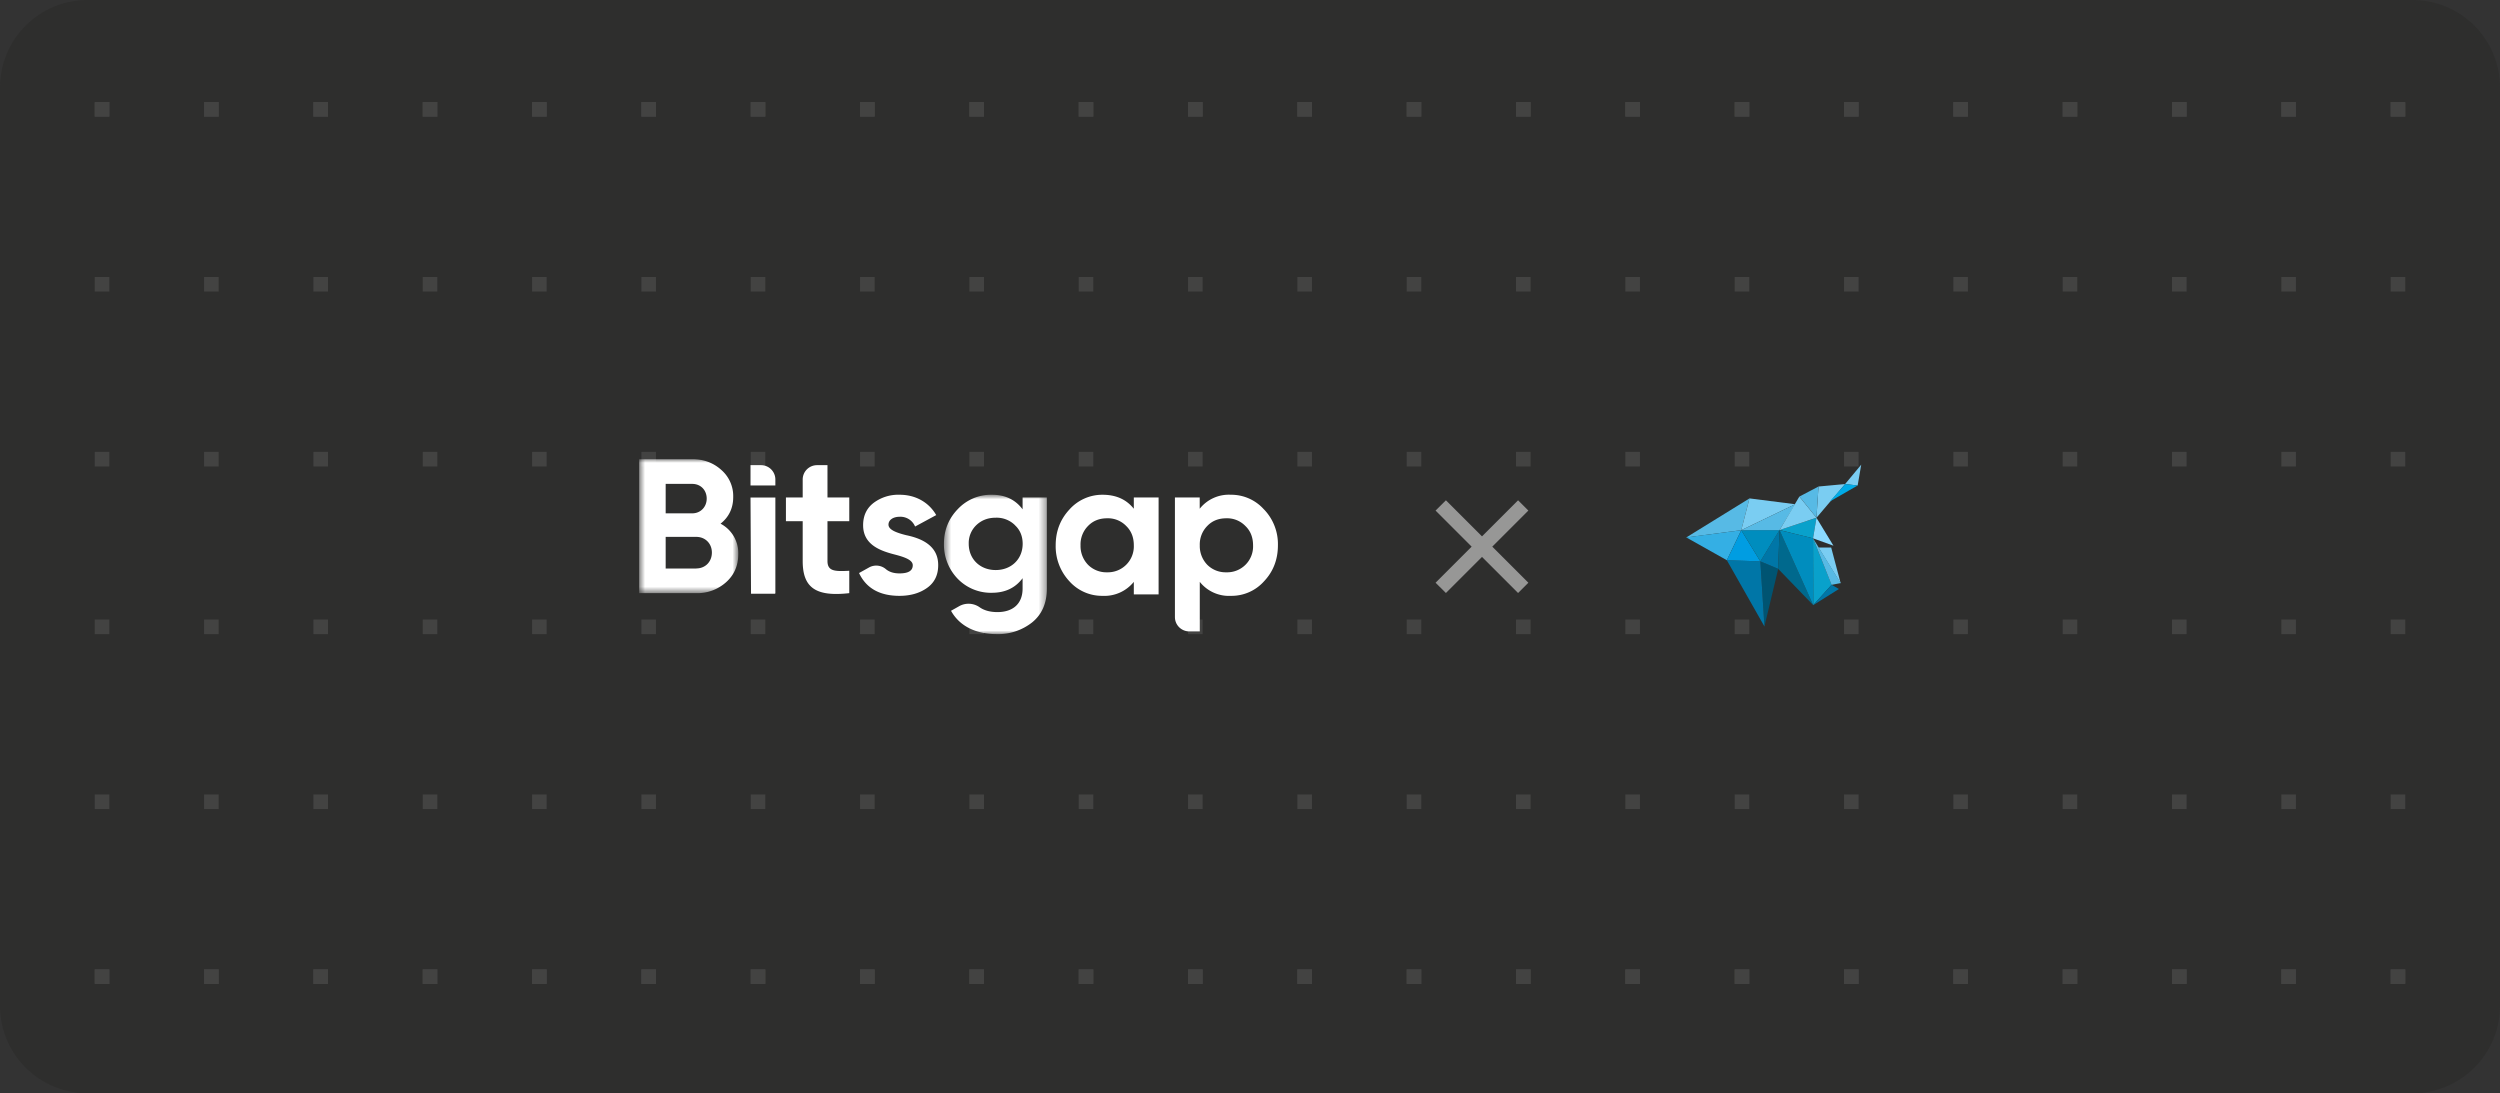 <svg fill="none" xmlns="http://www.w3.org/2000/svg" viewBox="0 0 343 150"><rect x="0" y="0" width="343" height="150" fill="#333333" stroke="none"/><g clip-path="url(#a)"><path d="M0 12A12 12 0 0 1 12 0h319a12 12 0 0 1 12 12v126a12 12 0 0 1-12 12H12a12 12 0 0 1-12-12V12Z" fill="#2E2E2D"/><path d="M-345 133h-2v2h2v-2ZM-330 133h-2v2h2v-2ZM-317 133h2v2h-2v-2ZM-300 133h-2v2h2v-2ZM-287 133h2v2h-2v-2ZM-270 133h-2v2h2v-2ZM-257 133h2v2h-2v-2ZM-240 133h-2v2h2v-2ZM-227 133h2v2h-2v-2ZM-210 133h-2v2h2v-2ZM-197 133h2v2h-2v-2ZM-180 133h-2v2h2v-2ZM-167 133h2v2h-2v-2ZM-150 133h-2v2h2v-2ZM-137 133h2v2h-2v-2ZM-120 133h-2v2h2v-2ZM-107 133h2v2h-2v-2ZM-90 133h-2v2h2v-2ZM-77 133h2v2h-2v-2ZM-60 133h-2v2h2v-2ZM-47 133h2v2h-2v-2ZM-30 133h-2v2h2v-2ZM-17 133h2v2h-2v-2ZM0 133h-2v2h2v-2ZM13 133h2v2h-2v-2ZM30 133h-2v2h2v-2ZM43 133h2v2h-2v-2ZM60 133h-2v2h2v-2ZM73 133h2v2h-2v-2ZM90 133h-2v2h2v-2ZM103 133h2v2h-2v-2ZM120 133h-2v2h2v-2ZM133 133h2v2h-2v-2ZM150 133h-2v2h2v-2ZM163 133h2v2h-2v-2ZM180 133h-2v2h2v-2ZM193 133h2v2h-2v-2ZM210 133h-2v2h2v-2ZM223 133h2v2h-2v-2ZM240 133h-2v2h2v-2ZM253 133h2v2h-2v-2ZM270 133h-2v2h2v-2ZM283 133h2v2h-2v-2ZM300 133h-2v2h2v-2ZM313 133h2v2h-2v-2ZM330 133h-2v2h2v-2ZM343 133h2v2h-2v-2ZM360 133h-2v2h2v-2ZM373 133h2v2h-2v-2ZM390 133h-2v2h2v-2ZM403 133h2v2h-2v-2ZM420 133h-2v2h2v-2ZM433 133h2v2h-2v-2ZM450 133h-2v2h2v-2ZM463 133h2v2h-2v-2ZM480 133h-2v2h2v-2ZM493 133h2v2h-2v-2ZM510 133h-2v2h2v-2ZM523 133h2v2h-2v-2ZM540 133h-2v2h2v-2ZM553 133h2v2h-2v-2ZM570 133h-2v2h2v-2ZM583 133h2v2h-2v-2ZM600 133h-2v2h2v-2ZM613 133h2v2h-2v-2ZM630 133h-2v2h2v-2ZM643 133h2v2h-2v-2ZM660 133h-2v2h2v-2ZM673 133h2v2h-2v-2ZM690 133h-2v2h2v-2ZM-345 157h-2v2h2v-2ZM-330 157h-2v2h2v-2ZM-317 157h2v2h-2v-2ZM-300 157h-2v2h2v-2ZM-287 157h2v2h-2v-2ZM-270 157h-2v2h2v-2ZM-257 157h2v2h-2v-2ZM-240 157h-2v2h2v-2ZM-227 157h2v2h-2v-2ZM-210 157h-2v2h2v-2ZM-197 157h2v2h-2v-2ZM-180 157h-2v2h2v-2ZM-167 157h2v2h-2v-2ZM-150 157h-2v2h2v-2ZM-137 157h2v2h-2v-2ZM-120 157h-2v2h2v-2ZM-107 157h2v2h-2v-2ZM-90 157h-2v2h2v-2ZM-77 157h2v2h-2v-2ZM-60 157h-2v2h2v-2ZM-47 157h2v2h-2v-2ZM-30 157h-2v2h2v-2ZM-17 157h2v2h-2v-2ZM0 157h-2v2h2v-2ZM13 157h2v2h-2v-2ZM30 157h-2v2h2v-2ZM43 157h2v2h-2v-2ZM60 157h-2v2h2v-2ZM73 157h2v2h-2v-2ZM90 157h-2v2h2v-2ZM103 157h2v2h-2v-2ZM120 157h-2v2h2v-2ZM133 157h2v2h-2v-2ZM150 157h-2v2h2v-2ZM163 157h2v2h-2v-2ZM180 157h-2v2h2v-2ZM193 157h2v2h-2v-2ZM210 157h-2v2h2v-2ZM223 157h2v2h-2v-2ZM240 157h-2v2h2v-2ZM253 157h2v2h-2v-2ZM270 157h-2v2h2v-2ZM283 157h2v2h-2v-2ZM300 157h-2v2h2v-2ZM313 157h2v2h-2v-2ZM330 157h-2v2h2v-2ZM343 157h2v2h-2v-2ZM360 157h-2v2h2v-2ZM373 157h2v2h-2v-2ZM390 157h-2v2h2v-2ZM403 157h2v2h-2v-2ZM420 157h-2v2h2v-2ZM433 157h2v2h-2v-2ZM450 157h-2v2h2v-2ZM463 157h2v2h-2v-2ZM480 157h-2v2h2v-2ZM493 157h2v2h-2v-2ZM510 157h-2v2h2v-2ZM523 157h2v2h-2v-2ZM540 157h-2v2h2v-2ZM553 157h2v2h-2v-2ZM570 157h-2v2h2v-2ZM583 157h2v2h-2v-2ZM600 157h-2v2h2v-2ZM613 157h2v2h-2v-2ZM630 157h-2v2h2v-2ZM643 157h2v2h-2v-2ZM660 157h-2v2h2v-2ZM673 157h2v2h-2v-2ZM690 157h-2v2h2v-2ZM-347 181h2v2h-2v-2ZM-332 181h2v2h-2v-2ZM-315 181h-2v2h2v-2ZM-302 181h2v2h-2v-2ZM-285 181h-2v2h2v-2ZM-272 181h2v2h-2v-2ZM-255 181h-2v2h2v-2ZM-242 181h2v2h-2v-2ZM-225 181h-2v2h2v-2ZM-212 181h2v2h-2v-2ZM-195 181h-2v2h2v-2ZM-182 181h2v2h-2v-2ZM-165 181h-2v2h2v-2ZM-152 181h2v2h-2v-2ZM-135 181h-2v2h2v-2ZM-122 181h2v2h-2v-2ZM-105 181h-2v2h2v-2ZM-92 181h2v2h-2v-2ZM-75 181h-2v2h2v-2ZM-62 181h2v2h-2v-2ZM-45 181h-2v2h2v-2ZM-32 181h2v2h-2v-2ZM-15 181h-2v2h2v-2ZM-2 181h2v2h-2v-2ZM15 181h-2v2h2v-2ZM28 181h2v2h-2v-2ZM45 181h-2v2h2v-2ZM58 181h2v2h-2v-2ZM75 181h-2v2h2v-2ZM88 181h2v2h-2v-2ZM105 181h-2v2h2v-2ZM118 181h2v2h-2v-2ZM135 181h-2v2h2v-2ZM148 181h2v2h-2v-2ZM165 181h-2v2h2v-2ZM178 181h2v2h-2v-2ZM195 181h-2v2h2v-2ZM208 181h2v2h-2v-2ZM225 181h-2v2h2v-2ZM238 181h2v2h-2v-2ZM255 181h-2v2h2v-2ZM268 181h2v2h-2v-2ZM285 181h-2v2h2v-2ZM298 181h2v2h-2v-2ZM315 181h-2v2h2v-2ZM328 181h2v2h-2v-2ZM345 181h-2v2h2v-2ZM358 181h2v2h-2v-2ZM375 181h-2v2h2v-2ZM388 181h2v2h-2v-2ZM405 181h-2v2h2v-2ZM418 181h2v2h-2v-2ZM435 181h-2v2h2v-2ZM448 181h2v2h-2v-2ZM465 181h-2v2h2v-2ZM478 181h2v2h-2v-2ZM495 181h-2v2h2v-2ZM508 181h2v2h-2v-2ZM525 181h-2v2h2v-2ZM538 181h2v2h-2v-2ZM555 181h-2v2h2v-2ZM568 181h2v2h-2v-2ZM585 181h-2v2h2v-2ZM598 181h2v2h-2v-2ZM615 181h-2v2h2v-2ZM628 181h2v2h-2v-2ZM645 181h-2v2h2v-2ZM658 181h2v2h-2v-2ZM675 181h-2v2h2v-2ZM688 181h2v2h-2v-2ZM-345 204h-2v2h2v-2ZM-330 204h-2v2h2v-2ZM-317 204h2v2h-2v-2ZM-300 204h-2v2h2v-2ZM-287 204h2v2h-2v-2ZM-270 204h-2v2h2v-2ZM-257 204h2v2h-2v-2ZM-240 204h-2v2h2v-2ZM-227 204h2v2h-2v-2ZM-210 204h-2v2h2v-2ZM-197 204h2v2h-2v-2ZM-180 204h-2v2h2v-2ZM-167 204h2v2h-2v-2ZM-150 204h-2v2h2v-2ZM-137 204h2v2h-2v-2ZM-120 204h-2v2h2v-2ZM-107 204h2v2h-2v-2ZM-90 204h-2v2h2v-2ZM-77 204h2v2h-2v-2ZM-60 204h-2v2h2v-2ZM-47 204h2v2h-2v-2ZM-30 204h-2v2h2v-2ZM-17 204h2v2h-2v-2ZM0 204h-2v2h2v-2ZM13 204h2v2h-2v-2ZM30 204h-2v2h2v-2ZM43 204h2v2h-2v-2ZM60 204h-2v2h2v-2ZM73 204h2v2h-2v-2ZM90 204h-2v2h2v-2ZM103 204h2v2h-2v-2ZM120 204h-2v2h2v-2ZM133 204h2v2h-2v-2ZM150 204h-2v2h2v-2ZM163 204h2v2h-2v-2ZM180 204h-2v2h2v-2ZM193 204h2v2h-2v-2ZM210 204h-2v2h2v-2ZM223 204h2v2h-2v-2ZM240 204h-2v2h2v-2ZM253 204h2v2h-2v-2ZM270 204h-2v2h2v-2ZM283 204h2v2h-2v-2ZM300 204h-2v2h2v-2ZM313 204h2v2h-2v-2ZM330 204h-2v2h2v-2ZM343 204h2v2h-2v-2ZM360 204h-2v2h2v-2ZM373 204h2v2h-2v-2ZM390 204h-2v2h2v-2ZM403 204h2v2h-2v-2ZM420 204h-2v2h2v-2ZM433 204h2v2h-2v-2ZM450 204h-2v2h2v-2ZM463 204h2v2h-2v-2ZM480 204h-2v2h2v-2ZM493 204h2v2h-2v-2ZM510 204h-2v2h2v-2ZM523 204h2v2h-2v-2ZM540 204h-2v2h2v-2ZM553 204h2v2h-2v-2ZM570 204h-2v2h2v-2ZM583 204h2v2h-2v-2ZM600 204h-2v2h2v-2ZM613 204h2v2h-2v-2ZM630 204h-2v2h2v-2ZM643 204h2v2h-2v-2ZM660 204h-2v2h2v-2ZM673 204h2v2h-2v-2ZM690 204h-2v2h2v-2ZM-347 228h2v2h-2v-2ZM-332 228h2v2h-2v-2ZM-315 228h-2v2h2v-2ZM-302 228h2v2h-2v-2ZM-285 228h-2v2h2v-2ZM-272 228h2v2h-2v-2ZM-255 228h-2v2h2v-2ZM-242 228h2v2h-2v-2ZM-225 228h-2v2h2v-2ZM-212 228h2v2h-2v-2ZM-195 228h-2v2h2v-2ZM-182 228h2v2h-2v-2ZM-165 228h-2v2h2v-2ZM-152 228h2v2h-2v-2ZM-135 228h-2v2h2v-2ZM-122 228h2v2h-2v-2ZM-105 228h-2v2h2v-2ZM-92 228h2v2h-2v-2ZM-75 228h-2v2h2v-2ZM-62 228h2v2h-2v-2ZM-45 228h-2v2h2v-2ZM-32 228h2v2h-2v-2ZM-15 228h-2v2h2v-2ZM-2 228h2v2h-2v-2ZM15 228h-2v2h2v-2ZM28 228h2v2h-2v-2ZM45 228h-2v2h2v-2ZM58 228h2v2h-2v-2ZM75 228h-2v2h2v-2ZM88 228h2v2h-2v-2ZM105 228h-2v2h2v-2ZM118 228h2v2h-2v-2ZM135 228h-2v2h2v-2ZM148 228h2v2h-2v-2ZM165 228h-2v2h2v-2ZM178 228h2v2h-2v-2ZM195 228h-2v2h2v-2ZM208 228h2v2h-2v-2ZM225 228h-2v2h2v-2ZM238 228h2v2h-2v-2ZM255 228h-2v2h2v-2ZM268 228h2v2h-2v-2ZM285 228h-2v2h2v-2ZM298 228h2v2h-2v-2ZM315 228h-2v2h2v-2ZM328 228h2v2h-2v-2ZM345 228h-2v2h2v-2ZM358 228h2v2h-2v-2ZM375 228h-2v2h2v-2ZM388 228h2v2h-2v-2ZM405 228h-2v2h2v-2ZM418 228h2v2h-2v-2ZM435 228h-2v2h2v-2ZM448 228h2v2h-2v-2ZM465 228h-2v2h2v-2ZM478 228h2v2h-2v-2ZM495 228h-2v2h2v-2ZM508 228h2v2h-2v-2ZM525 228h-2v2h2v-2ZM538 228h2v2h-2v-2ZM555 228h-2v2h2v-2ZM568 228h2v2h-2v-2ZM585 228h-2v2h2v-2ZM598 228h2v2h-2v-2ZM615 228h-2v2h2v-2ZM628 228h2v2h-2v-2ZM645 228h-2v2h2v-2ZM658 228h2v2h-2v-2ZM675 228h-2v2h2v-2ZM688 228h2v2h-2v-2ZM-345 252h-2v2h2v-2ZM-330 252h-2v2h2v-2ZM-317 252h2v2h-2v-2ZM-300 252h-2v2h2v-2ZM-287 252h2v2h-2v-2ZM-270 252h-2v2h2v-2ZM-257 252h2v2h-2v-2ZM-240 252h-2v2h2v-2ZM-227 252h2v2h-2v-2ZM-210 252h-2v2h2v-2ZM-197 252h2v2h-2v-2ZM-180 252h-2v2h2v-2ZM-167 252h2v2h-2v-2ZM-150 252h-2v2h2v-2ZM-137 252h2v2h-2v-2ZM-120 252h-2v2h2v-2ZM-107 252h2v2h-2v-2ZM-90 252h-2v2h2v-2ZM-77 252h2v2h-2v-2ZM-60 252h-2v2h2v-2ZM-47 252h2v2h-2v-2ZM-30 252h-2v2h2v-2ZM-17 252h2v2h-2v-2ZM0 252h-2v2h2v-2ZM13 252h2v2h-2v-2ZM30 252h-2v2h2v-2ZM43 252h2v2h-2v-2ZM60 252h-2v2h2v-2ZM73 252h2v2h-2v-2ZM90 252h-2v2h2v-2ZM103 252h2v2h-2v-2ZM120 252h-2v2h2v-2ZM133 252h2v2h-2v-2ZM150 252h-2v2h2v-2ZM163 252h2v2h-2v-2ZM180 252h-2v2h2v-2ZM193 252h2v2h-2v-2ZM210 252h-2v2h2v-2ZM223 252h2v2h-2v-2ZM240 252h-2v2h2v-2ZM253 252h2v2h-2v-2ZM270 252h-2v2h2v-2ZM283 252h2v2h-2v-2ZM300 252h-2v2h2v-2ZM313 252h2v2h-2v-2ZM330 252h-2v2h2v-2ZM343 252h2v2h-2v-2ZM360 252h-2v2h2v-2ZM373 252h2v2h-2v-2ZM390 252h-2v2h2v-2ZM403 252h2v2h-2v-2ZM420 252h-2v2h2v-2ZM433 252h2v2h-2v-2ZM450 252h-2v2h2v-2ZM463 252h2v2h-2v-2ZM480 252h-2v2h2v-2ZM493 252h2v2h-2v-2ZM510 252h-2v2h2v-2ZM523 252h2v2h-2v-2ZM540 252h-2v2h2v-2ZM553 252h2v2h-2v-2ZM570 252h-2v2h2v-2ZM583 252h2v2h-2v-2ZM600 252h-2v2h2v-2ZM613 252h2v2h-2v-2ZM630 252h-2v2h2v-2ZM643 252h2v2h-2v-2ZM660 252h-2v2h2v-2ZM673 252h2v2h-2v-2ZM690 252h-2v2h2v-2ZM-345 14h-2v2h2v-2ZM-330 14h-2v2h2v-2ZM-317 14h2v2h-2v-2ZM-300 14h-2v2h2v-2ZM-287 14h2v2h-2v-2ZM-270 14h-2v2h2v-2ZM-257 14h2v2h-2v-2ZM-240 14h-2v2h2v-2ZM-227 14h2v2h-2v-2ZM-210 14h-2v2h2v-2ZM-197 14h2v2h-2v-2ZM-180 14h-2v2h2v-2ZM-167 14h2v2h-2v-2ZM-150 14h-2v2h2v-2ZM-137 14h2v2h-2v-2ZM-120 14h-2v2h2v-2ZM-107 14h2v2h-2v-2ZM-90 14h-2v2h2v-2ZM-77 14h2v2h-2v-2ZM-60 14h-2v2h2v-2ZM-47 14h2v2h-2v-2ZM-30 14h-2v2h2v-2ZM-17 14h2v2h-2v-2ZM0 14h-2v2h2v-2ZM13 14h2v2h-2v-2ZM30 14h-2v2h2v-2ZM43 14h2v2h-2v-2ZM60 14h-2v2h2v-2ZM73 14h2v2h-2v-2ZM90 14h-2v2h2v-2ZM103 14h2v2h-2v-2ZM120 14h-2v2h2v-2ZM133 14h2v2h-2v-2ZM150 14h-2v2h2v-2ZM163 14h2v2h-2v-2ZM180 14h-2v2h2v-2ZM193 14h2v2h-2v-2ZM210 14h-2v2h2v-2ZM223 14h2v2h-2v-2ZM240 14h-2v2h2v-2ZM253 14h2v2h-2v-2ZM270 14h-2v2h2v-2ZM283 14h2v2h-2v-2ZM300 14h-2v2h2v-2ZM313 14h2v2h-2v-2ZM330 14h-2v2h2v-2ZM343 14h2v2h-2v-2ZM360 14h-2v2h2v-2ZM373 14h2v2h-2v-2ZM390 14h-2v2h2v-2ZM403 14h2v2h-2v-2ZM420 14h-2v2h2v-2ZM433 14h2v2h-2v-2ZM450 14h-2v2h2v-2ZM463 14h2v2h-2v-2ZM480 14h-2v2h2v-2ZM493 14h2v2h-2v-2ZM510 14h-2v2h2v-2ZM523 14h2v2h-2v-2ZM540 14h-2v2h2v-2ZM553 14h2v2h-2v-2ZM570 14h-2v2h2v-2ZM583 14h2v2h-2v-2ZM600 14h-2v2h2v-2ZM613 14h2v2h-2v-2ZM630 14h-2v2h2v-2ZM643 14h2v2h-2v-2ZM660 14h-2v2h2v-2ZM673 14h2v2h-2v-2ZM690 14h-2v2h2v-2ZM-345 38h-2v2h2v-2ZM-330 38h-2v2h2v-2ZM-317 38h2v2h-2v-2ZM-300 38h-2v2h2v-2ZM-287 38h2v2h-2v-2ZM-270 38h-2v2h2v-2ZM-257 38h2v2h-2v-2ZM-240 38h-2v2h2v-2ZM-227 38h2v2h-2v-2ZM-210 38h-2v2h2v-2ZM-197 38h2v2h-2v-2ZM-180 38h-2v2h2v-2ZM-167 38h2v2h-2v-2ZM-150 38h-2v2h2v-2ZM-137 38h2v2h-2v-2ZM-120 38h-2v2h2v-2ZM-107 38h2v2h-2v-2ZM-90 38h-2v2h2v-2ZM-77 38h2v2h-2v-2ZM-60 38h-2v2h2v-2ZM-47 38h2v2h-2v-2ZM-30 38h-2v2h2v-2ZM-17 38h2v2h-2v-2ZM0 38h-2v2h2v-2ZM13 38h2v2h-2v-2ZM30 38h-2v2h2v-2ZM43 38h2v2h-2v-2ZM60 38h-2v2h2v-2ZM73 38h2v2h-2v-2ZM90 38h-2v2h2v-2ZM103 38h2v2h-2v-2ZM120 38h-2v2h2v-2ZM133 38h2v2h-2v-2ZM150 38h-2v2h2v-2ZM163 38h2v2h-2v-2ZM180 38h-2v2h2v-2ZM193 38h2v2h-2v-2ZM210 38h-2v2h2v-2ZM223 38h2v2h-2v-2ZM240 38h-2v2h2v-2ZM253 38h2v2h-2v-2ZM270 38h-2v2h2v-2ZM283 38h2v2h-2v-2ZM300 38h-2v2h2v-2ZM313 38h2v2h-2v-2ZM330 38h-2v2h2v-2ZM343 38h2v2h-2v-2ZM360 38h-2v2h2v-2ZM373 38h2v2h-2v-2ZM390 38h-2v2h2v-2ZM403 38h2v2h-2v-2ZM420 38h-2v2h2v-2ZM433 38h2v2h-2v-2ZM450 38h-2v2h2v-2ZM463 38h2v2h-2v-2ZM480 38h-2v2h2v-2ZM493 38h2v2h-2v-2ZM510 38h-2v2h2v-2ZM523 38h2v2h-2v-2ZM540 38h-2v2h2v-2ZM553 38h2v2h-2v-2ZM570 38h-2v2h2v-2ZM583 38h2v2h-2v-2ZM600 38h-2v2h2v-2ZM613 38h2v2h-2v-2ZM630 38h-2v2h2v-2ZM643 38h2v2h-2v-2ZM660 38h-2v2h2v-2ZM673 38h2v2h-2v-2ZM690 38h-2v2h2v-2ZM-347 62h2v2h-2v-2ZM-332 62h2v2h-2v-2ZM-315 62h-2v2h2v-2ZM-302 62h2v2h-2v-2ZM-285 62h-2v2h2v-2ZM-272 62h2v2h-2v-2ZM-255 62h-2v2h2v-2ZM-242 62h2v2h-2v-2ZM-225 62h-2v2h2v-2ZM-212 62h2v2h-2v-2ZM-195 62h-2v2h2v-2ZM-182 62h2v2h-2v-2ZM-165 62h-2v2h2v-2ZM-152 62h2v2h-2v-2ZM-135 62h-2v2h2v-2ZM-122 62h2v2h-2v-2ZM-105 62h-2v2h2v-2ZM-92 62h2v2h-2v-2ZM-75 62h-2v2h2v-2ZM-62 62h2v2h-2v-2ZM-45 62h-2v2h2v-2ZM-32 62h2v2h-2v-2ZM-15 62h-2v2h2v-2ZM-2 62h2v2h-2v-2ZM15 62h-2v2h2v-2ZM28 62h2v2h-2v-2ZM45 62h-2v2h2v-2ZM58 62h2v2h-2v-2ZM75 62h-2v2h2v-2ZM88 62h2v2h-2v-2ZM105 62h-2v2h2v-2ZM118 62h2v2h-2v-2ZM135 62h-2v2h2v-2ZM148 62h2v2h-2v-2ZM165 62h-2v2h2v-2ZM178 62h2v2h-2v-2ZM195 62h-2v2h2v-2ZM208 62h2v2h-2v-2ZM225 62h-2v2h2v-2ZM238 62h2v2h-2v-2ZM255 62h-2v2h2v-2ZM268 62h2v2h-2v-2ZM285 62h-2v2h2v-2ZM298 62h2v2h-2v-2ZM315 62h-2v2h2v-2ZM328 62h2v2h-2v-2ZM345 62h-2v2h2v-2ZM358 62h2v2h-2v-2ZM375 62h-2v2h2v-2ZM388 62h2v2h-2v-2ZM405 62h-2v2h2v-2ZM418 62h2v2h-2v-2ZM435 62h-2v2h2v-2ZM448 62h2v2h-2v-2ZM465 62h-2v2h2v-2ZM478 62h2v2h-2v-2ZM495 62h-2v2h2v-2ZM508 62h2v2h-2v-2ZM525 62h-2v2h2v-2ZM538 62h2v2h-2v-2ZM555 62h-2v2h2v-2ZM568 62h2v2h-2v-2ZM585 62h-2v2h2v-2ZM598 62h2v2h-2v-2ZM615 62h-2v2h2v-2ZM628 62h2v2h-2v-2ZM645 62h-2v2h2v-2ZM658 62h2v2h-2v-2ZM675 62h-2v2h2v-2ZM688 62h2v2h-2v-2ZM-345 85h-2v2h2v-2ZM-330 85h-2v2h2v-2ZM-317 85h2v2h-2v-2ZM-300 85h-2v2h2v-2ZM-287 85h2v2h-2v-2ZM-270 85h-2v2h2v-2ZM-257 85h2v2h-2v-2ZM-240 85h-2v2h2v-2ZM-227 85h2v2h-2v-2ZM-210 85h-2v2h2v-2ZM-197 85h2v2h-2v-2ZM-180 85h-2v2h2v-2ZM-167 85h2v2h-2v-2ZM-150 85h-2v2h2v-2ZM-137 85h2v2h-2v-2ZM-120 85h-2v2h2v-2ZM-107 85h2v2h-2v-2ZM-90 85h-2v2h2v-2ZM-77 85h2v2h-2v-2ZM-60 85h-2v2h2v-2ZM-47 85h2v2h-2v-2ZM-30 85h-2v2h2v-2ZM-17 85h2v2h-2v-2ZM0 85h-2v2h2v-2ZM13 85h2v2h-2v-2ZM30 85h-2v2h2v-2ZM43 85h2v2h-2v-2ZM60 85h-2v2h2v-2ZM73 85h2v2h-2v-2ZM90 85h-2v2h2v-2ZM103 85h2v2h-2v-2ZM120 85h-2v2h2v-2ZM133 85h2v2h-2v-2ZM150 85h-2v2h2v-2ZM163 85h2v2h-2v-2ZM180 85h-2v2h2v-2ZM193 85h2v2h-2v-2ZM210 85h-2v2h2v-2ZM223 85h2v2h-2v-2ZM240 85h-2v2h2v-2ZM253 85h2v2h-2v-2ZM270 85h-2v2h2v-2ZM283 85h2v2h-2v-2ZM300 85h-2v2h2v-2ZM313 85h2v2h-2v-2ZM330 85h-2v2h2v-2ZM343 85h2v2h-2v-2ZM360 85h-2v2h2v-2ZM373 85h2v2h-2v-2ZM390 85h-2v2h2v-2ZM403 85h2v2h-2v-2ZM420 85h-2v2h2v-2ZM433 85h2v2h-2v-2ZM450 85h-2v2h2v-2ZM463 85h2v2h-2v-2ZM480 85h-2v2h2v-2ZM493 85h2v2h-2v-2ZM510 85h-2v2h2v-2ZM523 85h2v2h-2v-2ZM540 85h-2v2h2v-2ZM553 85h2v2h-2v-2ZM570 85h-2v2h2v-2ZM583 85h2v2h-2v-2ZM600 85h-2v2h2v-2ZM613 85h2v2h-2v-2ZM630 85h-2v2h2v-2ZM643 85h2v2h-2v-2ZM660 85h-2v2h2v-2ZM673 85h2v2h-2v-2ZM690 85h-2v2h2v-2ZM-347 109h2v2h-2v-2ZM-332 109h2v2h-2v-2ZM-315 109h-2v2h2v-2ZM-302 109h2v2h-2v-2ZM-285 109h-2v2h2v-2ZM-272 109h2v2h-2v-2ZM-255 109h-2v2h2v-2ZM-242 109h2v2h-2v-2ZM-225 109h-2v2h2v-2ZM-212 109h2v2h-2v-2ZM-195 109h-2v2h2v-2ZM-182 109h2v2h-2v-2ZM-165 109h-2v2h2v-2ZM-152 109h2v2h-2v-2ZM-135 109h-2v2h2v-2ZM-122 109h2v2h-2v-2ZM-105 109h-2v2h2v-2ZM-92 109h2v2h-2v-2ZM-75 109h-2v2h2v-2ZM-62 109h2v2h-2v-2ZM-45 109h-2v2h2v-2ZM-32 109h2v2h-2v-2ZM-15 109h-2v2h2v-2ZM-2 109h2v2h-2v-2ZM15 109h-2v2h2v-2ZM28 109h2v2h-2v-2ZM45 109h-2v2h2v-2ZM58 109h2v2h-2v-2ZM75 109h-2v2h2v-2ZM88 109h2v2h-2v-2ZM105 109h-2v2h2v-2ZM118 109h2v2h-2v-2ZM135 109h-2v2h2v-2ZM148 109h2v2h-2v-2ZM165 109h-2v2h2v-2ZM178 109h2v2h-2v-2ZM195 109h-2v2h2v-2ZM208 109h2v2h-2v-2ZM225 109h-2v2h2v-2ZM238 109h2v2h-2v-2ZM255 109h-2v2h2v-2ZM268 109h2v2h-2v-2ZM285 109h-2v2h2v-2ZM298 109h2v2h-2v-2ZM315 109h-2v2h2v-2ZM328 109h2v2h-2v-2ZM345 109h-2v2h2v-2ZM358 109h2v2h-2v-2ZM375 109h-2v2h2v-2ZM388 109h2v2h-2v-2ZM405 109h-2v2h2v-2ZM418 109h2v2h-2v-2ZM435 109h-2v2h2v-2ZM448 109h2v2h-2v-2ZM465 109h-2v2h2v-2ZM478 109h2v2h-2v-2ZM495 109h-2v2h2v-2ZM508 109h2v2h-2v-2ZM525 109h-2v2h2v-2ZM538 109h2v2h-2v-2ZM555 109h-2v2h2v-2ZM568 109h2v2h-2v-2ZM585 109h-2v2h2v-2ZM598 109h2v2h-2v-2ZM615 109h-2v2h2v-2ZM628 109h2v2h-2v-2ZM645 109h-2v2h2v-2ZM658 109h2v2h-2v-2ZM675 109h-2v2h2v-2ZM688 109h2v2h-2v-2Z" fill="#434342"/><path d="M-345 133h-2v2h2v-2ZM-330 133h-2v2h2v-2ZM-317 133h2v2h-2v-2ZM-300 133h-2v2h2v-2ZM-287 133h2v2h-2v-2ZM-270 133h-2v2h2v-2ZM-257 133h2v2h-2v-2ZM-240 133h-2v2h2v-2ZM-227 133h2v2h-2v-2ZM-210 133h-2v2h2v-2ZM-197 133h2v2h-2v-2ZM-180 133h-2v2h2v-2ZM-167 133h2v2h-2v-2ZM-150 133h-2v2h2v-2ZM-137 133h2v2h-2v-2ZM-120 133h-2v2h2v-2ZM-107 133h2v2h-2v-2ZM-90 133h-2v2h2v-2ZM-77 133h2v2h-2v-2ZM-60 133h-2v2h2v-2ZM-47 133h2v2h-2v-2ZM-30 133h-2v2h2v-2ZM-17 133h2v2h-2v-2ZM0 133h-2v2h2v-2ZM13 133h2v2h-2v-2ZM30 133h-2v2h2v-2ZM43 133h2v2h-2v-2ZM60 133h-2v2h2v-2ZM73 133h2v2h-2v-2ZM90 133h-2v2h2v-2ZM103 133h2v2h-2v-2ZM120 133h-2v2h2v-2ZM133 133h2v2h-2v-2ZM150 133h-2v2h2v-2ZM163 133h2v2h-2v-2ZM180 133h-2v2h2v-2ZM193 133h2v2h-2v-2ZM210 133h-2v2h2v-2ZM223 133h2v2h-2v-2ZM240 133h-2v2h2v-2ZM253 133h2v2h-2v-2ZM270 133h-2v2h2v-2ZM283 133h2v2h-2v-2ZM300 133h-2v2h2v-2ZM313 133h2v2h-2v-2ZM330 133h-2v2h2v-2ZM343 133h2v2h-2v-2ZM360 133h-2v2h2v-2ZM373 133h2v2h-2v-2ZM390 133h-2v2h2v-2ZM403 133h2v2h-2v-2ZM420 133h-2v2h2v-2ZM433 133h2v2h-2v-2ZM450 133h-2v2h2v-2ZM463 133h2v2h-2v-2ZM480 133h-2v2h2v-2ZM493 133h2v2h-2v-2ZM510 133h-2v2h2v-2ZM523 133h2v2h-2v-2ZM540 133h-2v2h2v-2ZM553 133h2v2h-2v-2ZM570 133h-2v2h2v-2ZM583 133h2v2h-2v-2ZM600 133h-2v2h2v-2ZM613 133h2v2h-2v-2ZM630 133h-2v2h2v-2ZM643 133h2v2h-2v-2ZM660 133h-2v2h2v-2ZM673 133h2v2h-2v-2ZM690 133h-2v2h2v-2ZM-345-105h-2v2h2v-2ZM-330-105h-2v2h2v-2ZM-317-105h2v2h-2v-2ZM-300-105h-2v2h2v-2ZM-287-105h2v2h-2v-2ZM-270-105h-2v2h2v-2ZM-257-105h2v2h-2v-2ZM-240-105h-2v2h2v-2ZM-227-105h2v2h-2v-2ZM-210-105h-2v2h2v-2ZM-197-105h2v2h-2v-2ZM-180-105h-2v2h2v-2ZM-167-105h2v2h-2v-2ZM-150-105h-2v2h2v-2ZM-137-105h2v2h-2v-2ZM-120-105h-2v2h2v-2ZM-107-105h2v2h-2v-2ZM-90-105h-2v2h2v-2ZM-77-105h2v2h-2v-2ZM-60-105h-2v2h2v-2ZM-47-105h2v2h-2v-2ZM-30-105h-2v2h2v-2ZM-17-105h2v2h-2v-2ZM0-105h-2v2h2v-2ZM13-105h2v2h-2v-2ZM30-105h-2v2h2v-2ZM43-105h2v2h-2v-2ZM60-105h-2v2h2v-2ZM73-105h2v2h-2v-2ZM90-105h-2v2h2v-2ZM103-105h2v2h-2v-2ZM120-105h-2v2h2v-2ZM133-105h2v2h-2v-2ZM150-105h-2v2h2v-2ZM163-105h2v2h-2v-2ZM180-105h-2v2h2v-2ZM193-105h2v2h-2v-2ZM210-105h-2v2h2v-2ZM223-105h2v2h-2v-2ZM240-105h-2v2h2v-2ZM253-105h2v2h-2v-2ZM270-105h-2v2h2v-2ZM283-105h2v2h-2v-2ZM300-105h-2v2h2v-2ZM313-105h2v2h-2v-2ZM330-105h-2v2h2v-2ZM343-105h2v2h-2v-2ZM360-105h-2v2h2v-2ZM373-105h2v2h-2v-2ZM390-105h-2v2h2v-2ZM403-105h2v2h-2v-2ZM420-105h-2v2h2v-2ZM433-105h2v2h-2v-2ZM450-105h-2v2h2v-2ZM463-105h2v2h-2v-2ZM480-105h-2v2h2v-2ZM493-105h2v2h-2v-2ZM510-105h-2v2h2v-2ZM523-105h2v2h-2v-2ZM540-105h-2v2h2v-2ZM553-105h2v2h-2v-2ZM570-105h-2v2h2v-2ZM583-105h2v2h-2v-2ZM600-105h-2v2h2v-2ZM613-105h2v2h-2v-2ZM630-105h-2v2h2v-2ZM643-105h2v2h-2v-2ZM660-105h-2v2h2v-2ZM673-105h2v2h-2v-2ZM690-105h-2v2h2v-2ZM-345-81h-2v2h2v-2ZM-330-81h-2v2h2v-2ZM-317-81h2v2h-2v-2ZM-300-81h-2v2h2v-2ZM-287-81h2v2h-2v-2ZM-270-81h-2v2h2v-2ZM-257-81h2v2h-2v-2ZM-240-81h-2v2h2v-2ZM-227-81h2v2h-2v-2ZM-210-81h-2v2h2v-2ZM-197-81h2v2h-2v-2ZM-180-81h-2v2h2v-2ZM-167-81h2v2h-2v-2ZM-150-81h-2v2h2v-2ZM-137-81h2v2h-2v-2ZM-120-81h-2v2h2v-2ZM-107-81h2v2h-2v-2ZM-90-81h-2v2h2v-2ZM-77-81h2v2h-2v-2ZM-60-81h-2v2h2v-2ZM-47-81h2v2h-2v-2ZM-30-81h-2v2h2v-2ZM-17-81h2v2h-2v-2ZM0-81h-2v2h2v-2ZM13-81h2v2h-2v-2ZM30-81h-2v2h2v-2ZM43-81h2v2h-2v-2ZM60-81h-2v2h2v-2ZM73-81h2v2h-2v-2ZM90-81h-2v2h2v-2ZM103-81h2v2h-2v-2ZM120-81h-2v2h2v-2ZM133-81h2v2h-2v-2ZM150-81h-2v2h2v-2ZM163-81h2v2h-2v-2ZM180-81h-2v2h2v-2ZM193-81h2v2h-2v-2ZM210-81h-2v2h2v-2ZM223-81h2v2h-2v-2ZM240-81h-2v2h2v-2ZM253-81h2v2h-2v-2ZM270-81h-2v2h2v-2ZM283-81h2v2h-2v-2ZM300-81h-2v2h2v-2ZM313-81h2v2h-2v-2ZM330-81h-2v2h2v-2ZM343-81h2v2h-2v-2ZM360-81h-2v2h2v-2ZM373-81h2v2h-2v-2ZM390-81h-2v2h2v-2ZM403-81h2v2h-2v-2ZM420-81h-2v2h2v-2ZM433-81h2v2h-2v-2ZM450-81h-2v2h2v-2ZM463-81h2v2h-2v-2ZM480-81h-2v2h2v-2ZM493-81h2v2h-2v-2ZM510-81h-2v2h2v-2ZM523-81h2v2h-2v-2ZM540-81h-2v2h2v-2ZM553-81h2v2h-2v-2ZM570-81h-2v2h2v-2ZM583-81h2v2h-2v-2ZM600-81h-2v2h2v-2ZM613-81h2v2h-2v-2ZM630-81h-2v2h2v-2ZM643-81h2v2h-2v-2ZM660-81h-2v2h2v-2ZM673-81h2v2h-2v-2ZM690-81h-2v2h2v-2ZM-347-57h2v2h-2v-2ZM-332-57h2v2h-2v-2ZM-315-57h-2v2h2v-2ZM-302-57h2v2h-2v-2ZM-285-57h-2v2h2v-2ZM-272-57h2v2h-2v-2ZM-255-57h-2v2h2v-2ZM-242-57h2v2h-2v-2ZM-225-57h-2v2h2v-2ZM-212-57h2v2h-2v-2ZM-195-57h-2v2h2v-2ZM-182-57h2v2h-2v-2ZM-165-57h-2v2h2v-2ZM-152-57h2v2h-2v-2ZM-135-57h-2v2h2v-2ZM-122-57h2v2h-2v-2ZM-105-57h-2v2h2v-2ZM-92-57h2v2h-2v-2ZM-75-57h-2v2h2v-2ZM-62-57h2v2h-2v-2ZM-45-57h-2v2h2v-2ZM-32-57h2v2h-2v-2ZM-15-57h-2v2h2v-2ZM-2-57h2v2h-2v-2ZM15-57h-2v2h2v-2ZM28-57h2v2h-2v-2ZM45-57h-2v2h2v-2ZM58-57h2v2h-2v-2ZM75-57h-2v2h2v-2ZM88-57h2v2h-2v-2ZM105-57h-2v2h2v-2ZM118-57h2v2h-2v-2ZM135-57h-2v2h2v-2ZM148-57h2v2h-2v-2ZM165-57h-2v2h2v-2ZM178-57h2v2h-2v-2ZM195-57h-2v2h2v-2ZM208-57h2v2h-2v-2ZM225-57h-2v2h2v-2ZM238-57h2v2h-2v-2ZM255-57h-2v2h2v-2ZM268-57h2v2h-2v-2ZM285-57h-2v2h2v-2ZM298-57h2v2h-2v-2ZM315-57h-2v2h2v-2ZM328-57h2v2h-2v-2ZM345-57h-2v2h2v-2ZM358-57h2v2h-2v-2ZM375-57h-2v2h2v-2ZM388-57h2v2h-2v-2ZM405-57h-2v2h2v-2ZM418-57h2v2h-2v-2ZM435-57h-2v2h2v-2ZM448-57h2v2h-2v-2ZM465-57h-2v2h2v-2ZM478-57h2v2h-2v-2ZM495-57h-2v2h2v-2ZM508-57h2v2h-2v-2ZM525-57h-2v2h2v-2ZM538-57h2v2h-2v-2ZM555-57h-2v2h2v-2ZM568-57h2v2h-2v-2ZM585-57h-2v2h2v-2ZM598-57h2v2h-2v-2ZM615-57h-2v2h2v-2ZM628-57h2v2h-2v-2ZM645-57h-2v2h2v-2ZM658-57h2v2h-2v-2ZM675-57h-2v2h2v-2ZM688-57h2v2h-2v-2ZM-345-34h-2v2h2v-2ZM-330-34h-2v2h2v-2ZM-317-34h2v2h-2v-2ZM-300-34h-2v2h2v-2ZM-287-34h2v2h-2v-2ZM-270-34h-2v2h2v-2ZM-257-34h2v2h-2v-2ZM-240-34h-2v2h2v-2ZM-227-34h2v2h-2v-2ZM-210-34h-2v2h2v-2ZM-197-34h2v2h-2v-2ZM-180-34h-2v2h2v-2ZM-167-34h2v2h-2v-2ZM-150-34h-2v2h2v-2ZM-137-34h2v2h-2v-2ZM-120-34h-2v2h2v-2ZM-107-34h2v2h-2v-2ZM-90-34h-2v2h2v-2ZM-77-34h2v2h-2v-2ZM-60-34h-2v2h2v-2ZM-47-34h2v2h-2v-2ZM-30-34h-2v2h2v-2ZM-17-34h2v2h-2v-2ZM0-34h-2v2h2v-2ZM13-34h2v2h-2v-2ZM30-34h-2v2h2v-2ZM43-34h2v2h-2v-2ZM60-34h-2v2h2v-2ZM73-34h2v2h-2v-2ZM90-34h-2v2h2v-2ZM103-34h2v2h-2v-2ZM120-34h-2v2h2v-2ZM133-34h2v2h-2v-2ZM150-34h-2v2h2v-2ZM163-34h2v2h-2v-2ZM180-34h-2v2h2v-2ZM193-34h2v2h-2v-2ZM210-34h-2v2h2v-2ZM223-34h2v2h-2v-2ZM240-34h-2v2h2v-2ZM253-34h2v2h-2v-2ZM270-34h-2v2h2v-2ZM283-34h2v2h-2v-2ZM300-34h-2v2h2v-2ZM313-34h2v2h-2v-2ZM330-34h-2v2h2v-2ZM343-34h2v2h-2v-2ZM360-34h-2v2h2v-2ZM373-34h2v2h-2v-2ZM390-34h-2v2h2v-2ZM403-34h2v2h-2v-2ZM420-34h-2v2h2v-2ZM433-34h2v2h-2v-2ZM450-34h-2v2h2v-2ZM463-34h2v2h-2v-2ZM480-34h-2v2h2v-2ZM493-34h2v2h-2v-2ZM510-34h-2v2h2v-2ZM523-34h2v2h-2v-2ZM540-34h-2v2h2v-2ZM553-34h2v2h-2v-2ZM570-34h-2v2h2v-2ZM583-34h2v2h-2v-2ZM600-34h-2v2h2v-2ZM613-34h2v2h-2v-2ZM630-34h-2v2h2v-2ZM643-34h2v2h-2v-2ZM660-34h-2v2h2v-2ZM673-34h2v2h-2v-2ZM690-34h-2v2h2v-2ZM-347-10h2v2h-2v-2ZM-332-10h2v2h-2v-2ZM-315-10h-2v2h2v-2ZM-302-10h2v2h-2v-2ZM-285-10h-2v2h2v-2ZM-272-10h2v2h-2v-2ZM-255-10h-2v2h2v-2ZM-242-10h2v2h-2v-2ZM-225-10h-2v2h2v-2ZM-212-10h2v2h-2v-2ZM-195-10h-2v2h2v-2ZM-182-10h2v2h-2v-2ZM-165-10h-2v2h2v-2ZM-152-10h2v2h-2v-2ZM-135-10h-2v2h2v-2ZM-122-10h2v2h-2v-2ZM-105-10h-2v2h2v-2ZM-92-10h2v2h-2v-2ZM-75-10h-2v2h2v-2ZM-62-10h2v2h-2v-2ZM-45-10h-2v2h2v-2ZM-32-10h2v2h-2v-2ZM-15-10h-2v2h2v-2ZM-2-10h2v2h-2v-2ZM15-10h-2v2h2v-2ZM28-10h2v2h-2v-2ZM45-10h-2v2h2v-2ZM58-10h2v2h-2v-2ZM75-10h-2v2h2v-2ZM88-10h2v2h-2v-2ZM105-10h-2v2h2v-2ZM118-10h2v2h-2v-2ZM135-10h-2v2h2v-2ZM148-10h2v2h-2v-2ZM165-10h-2v2h2v-2ZM178-10h2v2h-2v-2ZM195-10h-2v2h2v-2ZM208-10h2v2h-2v-2ZM225-10h-2v2h2v-2ZM238-10h2v2h-2v-2ZM255-10h-2v2h2v-2ZM268-10h2v2h-2v-2ZM285-10h-2v2h2v-2ZM298-10h2v2h-2v-2ZM315-10h-2v2h2v-2ZM328-10h2v2h-2v-2ZM345-10h-2v2h2v-2ZM358-10h2v2h-2v-2ZM375-10h-2v2h2v-2ZM388-10h2v2h-2v-2ZM405-10h-2v2h2v-2ZM418-10h2v2h-2v-2ZM435-10h-2v2h2v-2ZM448-10h2v2h-2v-2ZM465-10h-2v2h2v-2ZM478-10h2v2h-2v-2ZM495-10h-2v2h2v-2ZM508-10h2v2h-2v-2ZM525-10h-2v2h2v-2ZM538-10h2v2h-2v-2ZM555-10h-2v2h2v-2ZM568-10h2v2h-2v-2ZM585-10h-2v2h2v-2ZM598-10h2v2h-2v-2ZM615-10h-2v2h2v-2ZM628-10h2v2h-2v-2ZM645-10h-2v2h2v-2ZM658-10h2v2h-2v-2ZM675-10h-2v2h2v-2ZM688-10h2v2h-2v-2ZM-345 14h-2v2h2v-2ZM-330 14h-2v2h2v-2ZM-317 14h2v2h-2v-2ZM-300 14h-2v2h2v-2ZM-287 14h2v2h-2v-2ZM-270 14h-2v2h2v-2ZM-257 14h2v2h-2v-2ZM-240 14h-2v2h2v-2ZM-227 14h2v2h-2v-2ZM-210 14h-2v2h2v-2ZM-197 14h2v2h-2v-2ZM-180 14h-2v2h2v-2ZM-167 14h2v2h-2v-2ZM-150 14h-2v2h2v-2ZM-137 14h2v2h-2v-2ZM-120 14h-2v2h2v-2ZM-107 14h2v2h-2v-2ZM-90 14h-2v2h2v-2ZM-77 14h2v2h-2v-2ZM-60 14h-2v2h2v-2ZM-47 14h2v2h-2v-2ZM-30 14h-2v2h2v-2ZM-17 14h2v2h-2v-2ZM0 14h-2v2h2v-2ZM13 14h2v2h-2v-2ZM30 14h-2v2h2v-2ZM43 14h2v2h-2v-2ZM60 14h-2v2h2v-2ZM73 14h2v2h-2v-2ZM90 14h-2v2h2v-2ZM103 14h2v2h-2v-2ZM120 14h-2v2h2v-2ZM133 14h2v2h-2v-2ZM150 14h-2v2h2v-2ZM163 14h2v2h-2v-2ZM180 14h-2v2h2v-2ZM193 14h2v2h-2v-2ZM210 14h-2v2h2v-2ZM223 14h2v2h-2v-2ZM240 14h-2v2h2v-2ZM253 14h2v2h-2v-2ZM270 14h-2v2h2v-2ZM283 14h2v2h-2v-2ZM300 14h-2v2h2v-2ZM313 14h2v2h-2v-2ZM330 14h-2v2h2v-2ZM343 14h2v2h-2v-2ZM360 14h-2v2h2v-2ZM373 14h2v2h-2v-2ZM390 14h-2v2h2v-2ZM403 14h2v2h-2v-2ZM420 14h-2v2h2v-2ZM433 14h2v2h-2v-2ZM450 14h-2v2h2v-2ZM463 14h2v2h-2v-2ZM480 14h-2v2h2v-2ZM493 14h2v2h-2v-2ZM510 14h-2v2h2v-2ZM523 14h2v2h-2v-2ZM540 14h-2v2h2v-2ZM553 14h2v2h-2v-2ZM570 14h-2v2h2v-2ZM583 14h2v2h-2v-2ZM600 14h-2v2h2v-2ZM613 14h2v2h-2v-2ZM630 14h-2v2h2v-2ZM643 14h2v2h-2v-2ZM660 14h-2v2h2v-2ZM673 14h2v2h-2v-2ZM690 14h-2v2h2v-2Z" fill="#434342"/><mask id="b" style="mask-type:alpha" maskUnits="userSpaceOnUse" x="87" y="63" width="15" height="19"><path d="M87.69 63h13.6v18.38h-13.6V63Z" fill="#fff"/></mask><g mask="url(#b)"><path fill-rule="evenodd" clip-rule="evenodd" d="M101.29 76.05c0 1.55-.56 2.84-1.67 3.83a5.9 5.9 0 0 1-4.09 1.5h-7.84V63h7.29c1.58 0 2.9.5 3.98 1.47a4.77 4.77 0 0 1 1.64 3.7c0 1.53-.58 2.76-1.74 3.68a4.55 4.55 0 0 1 2.43 4.2Zm-9.96-9.66v4.04h3.65c1.13 0 1.98-.87 1.98-2.02 0-1.16-.82-2.02-1.98-2.02h-3.65Zm4.2 11.6c1.24 0 2.14-.92 2.14-2.18 0-1.23-.9-2.15-2.14-2.15h-4.2V78h4.2Z" fill="#fff"/></g><path fill-rule="evenodd" clip-rule="evenodd" d="M106.34 81.46h-3.3l-.07-13.2h3.41v13.12l-.04.08ZM102.97 66.61v-2.79h1.43c1.1 0 1.98.88 1.98 1.97v.82h-3.4ZM124.3 73.42c1.93.4 4.44 1.32 4.42 4.13 0 1.34-.5 2.39-1.54 3.12-1 .71-2.27 1.08-3.77 1.08-2.72 0-4.57-1.05-5.55-3.13l1.4-.78a2.04 2.04 0 0 1 2.31.27c.46.37 1.06.56 1.84.56 1.21 0 1.82-.36 1.82-1.12 0-.71-1.06-1.1-2.4-1.45-1.96-.5-4.41-1.31-4.41-4.04 0-1.29.47-2.31 1.42-3.05a5.64 5.64 0 0 1 3.6-1.13c2.13 0 3.98 1 5.01 2.79l-2.9 1.57a2.18 2.18 0 0 0-2.12-1.34c-.87 0-1.53.42-1.53 1.08 0 .7 1.06 1.1 2.4 1.44Z" fill="#fff"/><mask id="c" style="mask-type:alpha" maskUnits="userSpaceOnUse" x="129" y="67" width="15" height="21"><path d="M129.5 67.88h14.13V87h-14.12V67.88Z" fill="#fff"/></mask><g mask="url(#c)"><path fill-rule="evenodd" clip-rule="evenodd" d="M140.3 68.25h3.33v12.5c0 2.02-.69 3.57-2.03 4.65a7.51 7.51 0 0 1-4.86 1.6c-2.85 0-5.1-1.1-6.26-3.2l1.1-.62c.89-.51 1.99-.45 2.83.14.63.44 1.45.66 2.44.66 2.13 0 3.45-1.15 3.45-3.23v-1.42c-1 1.34-2.4 2-4.22 2a6.33 6.33 0 0 1-4.7-1.94 6.73 6.73 0 0 1-1.87-4.78c0-1.87.63-3.44 1.9-4.76a6.24 6.24 0 0 1 4.67-1.97c1.82 0 3.22.66 4.22 2v-1.63Zm-1.05 3.8a3.57 3.57 0 0 0-2.64-1.02c-1.08 0-1.96.35-2.67 1.03a3.4 3.4 0 0 0-1.03 2.55c0 2.1 1.56 3.6 3.7 3.6s3.7-1.5 3.7-3.6c0-1.03-.35-1.9-1.06-2.55Z" fill="#fff"/></g><path fill-rule="evenodd" clip-rule="evenodd" d="M155.56 68.25h3.4v13.3h-3.4v-1.72a5.18 5.18 0 0 1-4.3 1.92 6 6 0 0 1-4.54-2 7.02 7.02 0 0 1-1.88-4.93c0-1.95.64-3.57 1.88-4.91a6.04 6.04 0 0 1 4.54-2.03c1.85 0 3.27.63 4.3 1.92v-1.55Zm-3.67 10.27a3.56 3.56 0 0 0 3.67-3.7c0-1.08-.34-1.97-1.05-2.66a3.47 3.47 0 0 0-2.62-1.05c-1.05 0-1.92.34-2.61 1.05a3.6 3.6 0 0 0-1.03 2.66 3.7 3.7 0 0 0 1.03 2.67 3.55 3.55 0 0 0 2.61 1.03ZM173.43 69.9a6.86 6.86 0 0 1 1.9 4.92c0 1.94-.64 3.6-1.9 4.93a5.97 5.97 0 0 1-4.55 2 5.1 5.1 0 0 1-4.27-1.92v6.8h-1.43c-1.1 0-1.98-.88-1.98-1.96V68.25h3.4v1.55a5.1 5.1 0 0 1 4.28-1.92 6 6 0 0 1 4.55 2.03Zm-5.18 8.62a3.55 3.55 0 0 0 3.67-3.7c0-1.08-.34-1.97-1.06-2.66a3.47 3.47 0 0 0-2.61-1.05c-1.06 0-1.93.34-2.61 1.05a3.6 3.6 0 0 0-1.03 2.66 3.7 3.7 0 0 0 1.03 2.67 3.55 3.55 0 0 0 2.61 1.03ZM113.53 63.82h-1.42c-1.1 0-1.98.88-1.98 1.97v2.46h-2.3v3.26h2.3v5.46c0 3.6 1.72 4.94 6.39 4.41v-3.07c-1.96.1-2.99.08-2.99-1.34v-5.46h2.99v-3.26h-2.99v-4.43Z" fill="#fff"/><g clip-path="url(#d)"><path d="m203.33 73.59 4.95-4.95 1.41 1.41-4.95 4.95 4.95 4.95-1.41 1.41-4.95-4.95-4.95 4.95-1.42-1.41 4.95-4.95-4.95-4.95 1.42-1.41 4.95 4.95Z" fill="#fff" fill-opacity=".5"/></g><g clip-path="url(#e)"><path d="m240.03 68.38-1.13 4.36-7.55 1 8.68-5.36Z" fill="#57BAE5"/><path d="m243.97 78.04-2.45-1.02.56 8.93 1.89-7.9Z" fill="#005472"/><path d="m238.9 72.74-1.98 4.12-5.57-3.13 7.56-.99Z" fill="#34AFE4"/><path d="m241.52 77.02-4.6-.16 5.16 9.09-.56-8.93Z" fill="#0076A7"/><path d="m238.9 72.74 2.62 4.28-4.6-.16 1.99-4.12Z" fill="#009DE2"/><path d="m240.03 68.38 6.27.8-7.4 3.56 1.13-4.36ZM253.16 66.4l-3.94 4.64.28-4.29 3.66-.34ZM253.16 66.4l2.2-2.65-.49 2.86-1.7-.2Z" fill="#7ACDF2"/><path d="m251.04 68.81 3.83-2.2-1.7-.2-2.13 2.4Z" fill="#00ABE7"/><path d="m243.97 78.04.18-5.31-2.63 4.29 2.45 1.02Z" fill="#0076A7"/><path d="m244.15 72.73-2.63 4.29-2.62-4.28 5.25-.01Z" fill="#008DBE"/><path d="m246.3 69.18-2.15 3.55-5.25.01 7.4-3.56Z" fill="#57BAE5"/><path d="m244.15 72.73-.19 5.31 4.81 4.98-4.62-10.3Z" fill="#00698D"/><path d="m251.3 80.24-2.55-6.38.03 9.16 2.51-2.78ZM249.22 71.04l-.47 2.82-4.6-1.14 5.06-1.68Z" fill="#09A1CB"/><path d="m251.55 74.87-2.8-1.01.47-2.82 2.33 3.83Z" fill="#8BDAFF"/><path d="m252.55 80.06-3.05-4.94h1.74l1.31 4.94Z" fill="#7ACDF2"/><path d="m246.88 68.13 2.34 2.9.28-4.28-2.63 1.38Z" fill="#57BAE5"/><path d="m248.75 73.86-4.6-1.13 4.62 10.29-.02-9.16Z" fill="#008DBE"/><path d="m251.3 80.24 1 .57-3.51 2.2 2.5-2.77Z" fill="#0076A7"/><path d="m252.55 80-3.8-6.14 2.54 6.38 1.26-.24Z" fill="#57BAE5"/><path d="m246.87 68.13-2.72 4.6 5.06-1.7-2.34-2.9Z" fill="#7ACDF2"/></g></g><defs><clipPath id="a"><path d="M0 12A12 12 0 0 1 12 0h319a12 12 0 0 1 12 12v126a12 12 0 0 1-12 12H12a12 12 0 0 1-12-12V12Z" fill="#fff"/></clipPath><clipPath id="d"><path fill="#fff" transform="translate(191.33 63)" d="M0 0h24v24H0z"/></clipPath><clipPath id="e"><path fill="#fff" transform="translate(231.33 63)" d="M0 0h24v24H0z"/></clipPath></defs></svg>
